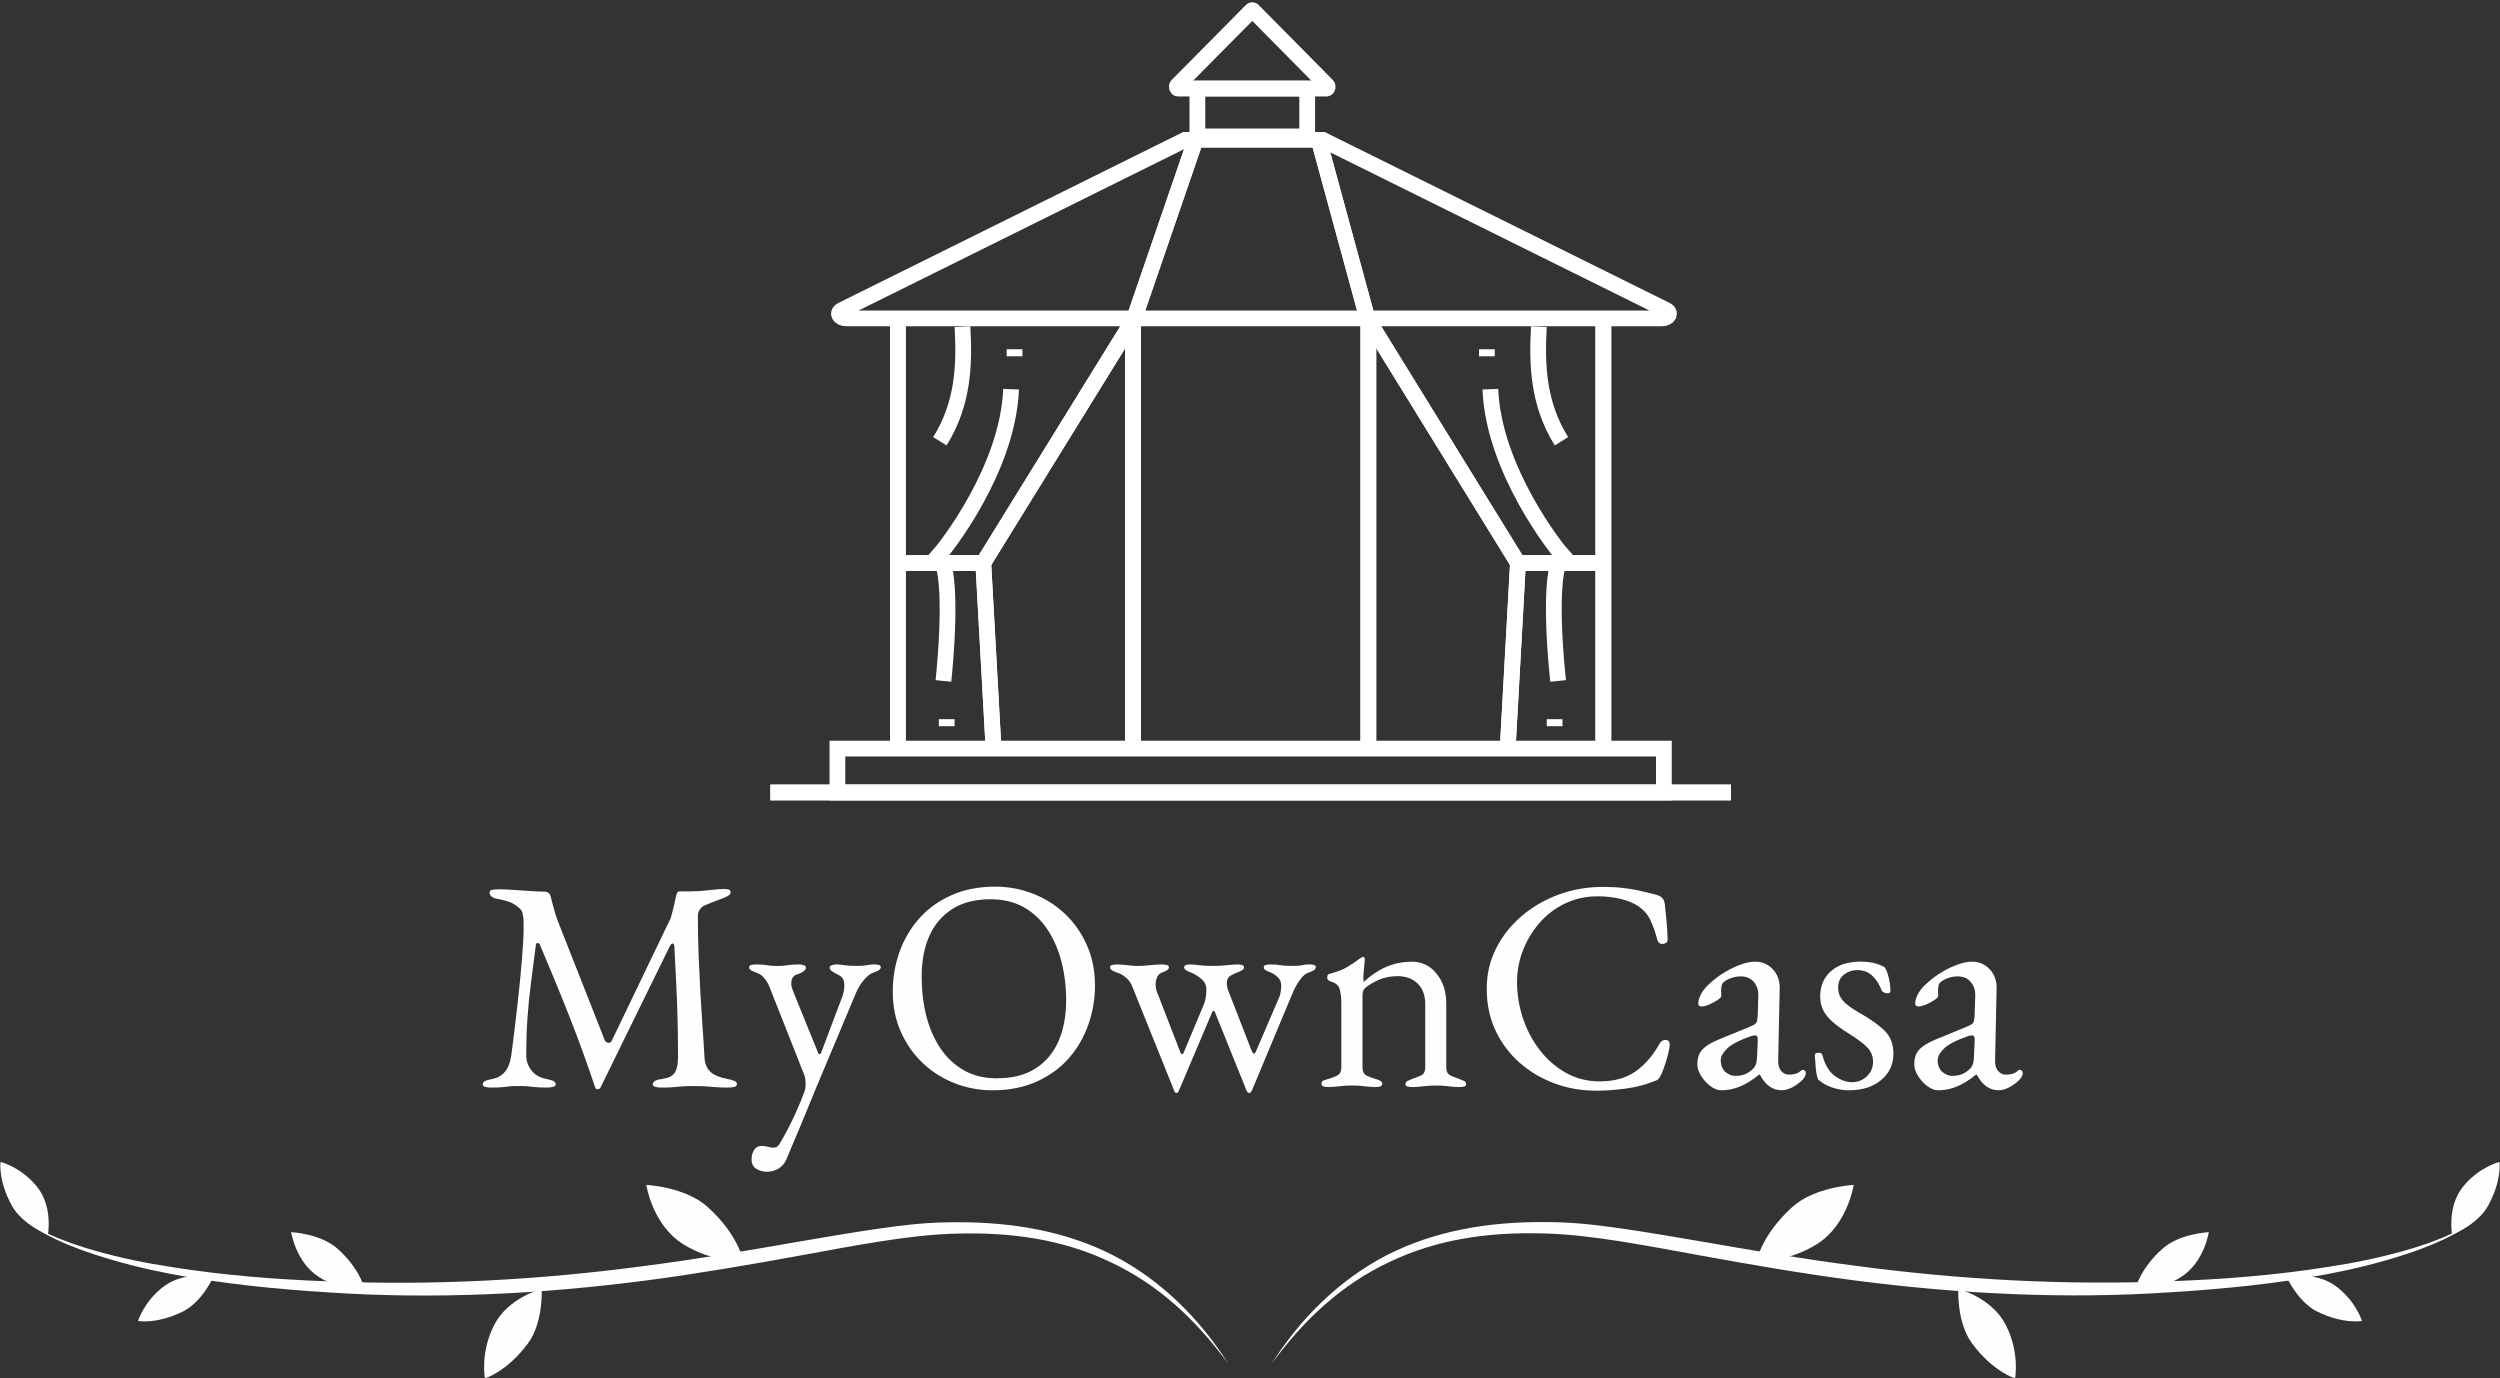 <?xml version="1.0" encoding="UTF-8"?>
<svg xmlns="http://www.w3.org/2000/svg" xmlns:xlink="http://www.w3.org/1999/xlink" id="Ebene_1" viewBox="0 0 992 546.95">
  <rect x="0" y="0" width="992" height="546.95" fill="#333333" stroke="none"/>
  <defs>
    <style>.cls-1{clip-path:url(#clippath-11);}.cls-2,.cls-3{fill:#fff;}.cls-4,.cls-5{fill:none;}.cls-4,.cls-3{stroke:#fff;stroke-miterlimit:4.17;stroke-width:6.25px;}.cls-6{clip-path:url(#clippath-2);}.cls-7{clip-path:url(#clippath-13);}.cls-8{clip-path:url(#clippath-6);}.cls-9{clip-path:url(#clippath-7);}.cls-10{clip-path:url(#clippath-1);}.cls-11{clip-path:url(#clippath-4);}.cls-12{clip-path:url(#clippath-12);}.cls-13{clip-path:url(#clippath-9);}.cls-14{clip-path:url(#clippath);}.cls-15{clip-path:url(#clippath-3);}.cls-16{clip-path:url(#clippath-8);}.cls-17{clip-path:url(#clippath-14);}.cls-18{clip-path:url(#clippath-5);}.cls-19{clip-path:url(#clippath-10);}.cls-20{fill:#fefefe;}</style>
    <clipPath id="clippath">
      <rect class="cls-5" x="192" y="510.67" width="24" height="36.03"></rect>
    </clipPath>
    <clipPath id="clippath-1">
      <rect class="cls-5" y="461.11" width="20" height="29.56"></rect>
    </clipPath>
    <clipPath id="clippath-2">
      <rect class="cls-5" x="776" y="510.67" width="24" height="36.03"></rect>
    </clipPath>
    <clipPath id="clippath-3">
      <rect class="cls-5" x="972" y="461.11" width="20" height="29.56"></rect>
    </clipPath>
    <clipPath id="clippath-4">
      <rect class="cls-5" x="328" y="293.33" width="336" height="25.06"></rect>
    </clipPath>
    <clipPath id="clippath-5">
      <rect class="cls-5" x="305.53" width="381.27" height="216"></rect>
    </clipPath>
    <clipPath id="clippath-6">
      <rect class="cls-5" x="305.53" y="310.67" width="381.27" height="7.73"></rect>
    </clipPath>
    <clipPath id="clippath-7">
      <rect class="cls-5" x="305.53" y="37.33" width="233.14" height="274.67"></rect>
    </clipPath>
    <clipPath id="clippath-8">
      <rect class="cls-5" x="305.53" y="134.67" width="177.14" height="183.73"></rect>
    </clipPath>
    <clipPath id="clippath-9">
      <rect class="cls-5" x="305.53" y="65.33" width="185.14" height="253.06"></rect>
    </clipPath>
    <clipPath id="clippath-10">
      <rect class="cls-5" x="305.53" y="40" width="165.14" height="224"></rect>
    </clipPath>
    <clipPath id="clippath-11">
      <rect class="cls-5" x="453.33" y="37.33" width="233.46" height="274.67"></rect>
    </clipPath>
    <clipPath id="clippath-12">
      <rect class="cls-5" x="509.33" y="134.67" width="177.46" height="183.73"></rect>
    </clipPath>
    <clipPath id="clippath-13">
      <rect class="cls-5" x="502.67" y="65.33" width="184.13" height="253.06"></rect>
    </clipPath>
    <clipPath id="clippath-14">
      <rect class="cls-5" x="521.33" y="40" width="165.46" height="224"></rect>
    </clipPath>
  </defs>
  <path class="cls-20" d="m9.16,483.54c1.89,1.82,4.09,3.3,6.33,4.65,2.24,1.39,4.6,2.55,6.96,3.72,2.4,1.07,4.78,2.19,7.26,3.07,2.46.95,4.92,1.88,7.42,2.67,10,3.3,20.23,5.85,30.57,7.83,20.69,3.95,41.66,6.03,62.64,7.34,41.99,2.83,84.26.69,125.95-4.71,20.85-2.75,41.58-6.33,62.19-10.09,10.31-1.9,20.59-3.82,30.88-5.44,10.34-1.6,20.55-2.91,30.93-3.1,10.35-.26,20.73.28,30.92,2.06,10.18,1.76,20.14,4.81,29.46,9.28,9.36,4.37,18.07,10.2,25.84,17.09,7.81,6.88,14.68,14.81,20.89,23.22-11.19-17.63-26.54-33.09-45.46-42.9-9.44-4.86-19.64-8.24-30.05-10.32-10.44-2.09-21.07-2.93-31.66-2.93-5.28,0-10.61.18-15.91.65-5.28.48-10.52,1.15-15.73,1.9-10.43,1.51-20.77,3.3-31.1,5.06-20.65,3.62-41.26,7.1-61.96,9.77-41.4,5.52-83.21,7.79-124.98,6.09-20.86-.76-41.76-2.38-62.36-5.68-10.33-1.54-20.57-3.66-30.6-6.53-2.52-.68-5-1.48-7.46-2.33-2.5-.78-4.88-1.82-7.34-2.73-2.4-1.03-4.8-2.05-7.08-3.3-2.28-1.29-4.54-2.61-6.53-4.33Z"></path>
  <g class="cls-14">
    <path class="cls-20" d="m214.95,511.45s-13.33,3.38-18.89,14.36c-5.57,10.99-3.65,21.14-3.65,21.14,0,0,8.69-2.57,17.08-13.89,6.17-8.32,5.46-21.61,5.46-21.61Z"></path>
  </g>
  <path class="cls-20" d="m84.61,506.8s-10.97-2.55-19.18,3.34c-8.21,5.9-10.65,14.01-10.65,14.01,0,0,7.28,1.4,17.67-3.68,7.66-3.73,12.16-13.67,12.16-13.67Z"></path>
  <g class="cls-10">
    <path class="cls-20" d="m19.02,489.91s2.03-11.05-4.27-18.94c-6.29-7.9-14.54-9.93-14.54-9.93,0,0-1.05,7.32,4.54,17.43,4.08,7.44,14.26,11.45,14.26,11.45Z"></path>
  </g>
  <path class="cls-20" d="m115.54,488.92s1.8,11.92,10.95,17.76c9.15,5.83,18.23,5.02,18.23,5.02,0,0-1.49-7.81-10.69-16.12-6.74-6.13-18.48-6.66-18.48-6.66Z"></path>
  <path class="cls-20" d="m256.45,470.17s2.36,15.72,14.44,23.4c12.06,7.67,24.02,6.63,24.02,6.63,0,0-1.96-10.29-14.08-21.24-8.92-8.07-24.38-8.78-24.38-8.78Z"></path>
  <path class="cls-20" d="m982.84,483.54c-1.98,1.72-4.24,3.04-6.55,4.27-2.28,1.24-4.7,2.28-7.08,3.3-2.44.93-4.84,1.96-7.34,2.73-2.46.85-4.94,1.66-7.46,2.33-10.04,2.87-20.27,4.98-30.6,6.53-20.61,3.3-41.48,4.93-62.36,5.68-41.75,1.7-83.57-.57-124.98-6.09-20.72-2.67-41.33-6.15-61.96-9.77-10.33-1.76-20.67-3.54-31.1-5.06-5.21-.73-10.45-1.41-15.73-1.9-5.3-.47-10.61-.65-15.91-.65-10.59,0-21.24.83-31.66,2.93-10.42,2.07-20.61,5.48-30.05,10.32-18.9,9.83-34.26,25.28-45.44,42.9,6.21-8.42,13.09-16.35,20.89-23.22,7.8-6.88,16.48-12.71,25.84-17.09,9.32-4.47,19.28-7.52,29.46-9.28,10.18-1.78,20.57-2.31,30.92-2.06,10.4.2,20.61,1.51,30.93,3.11,10.29,1.64,20.59,3.54,30.88,5.44,20.63,3.76,41.34,7.36,62.19,10.09,41.69,5.42,83.96,7.55,125.95,4.7,20.98-1.3,41.95-3.38,62.64-7.33,10.33-1.98,20.57-4.53,30.57-7.83,2.52-.77,4.98-1.7,7.42-2.67,2.48-.89,4.86-2.02,7.26-3.06,2.36-1.17,4.72-2.34,6.96-3.72,2.24-1.29,4.44-2.77,6.33-4.59Z"></path>
  <g class="cls-6">
    <path class="cls-20" d="m777.05,511.45s13.33,3.38,18.89,14.36c5.57,10.99,3.65,21.14,3.65,21.14,0,0-8.69-2.57-17.08-13.89-6.17-8.32-5.46-21.61-5.46-21.61Z"></path>
  </g>
  <path class="cls-20" d="m907.39,506.8s10.97-2.55,19.18,3.34c8.21,5.9,10.65,14.01,10.65,14.01,0,0-7.28,1.4-17.67-3.68-7.66-3.73-12.16-13.67-12.16-13.67Z"></path>
  <g class="cls-15">
    <path class="cls-20" d="m972.98,489.91s-2.03-11.05,4.27-18.94c6.31-7.9,14.54-9.93,14.54-9.93,0,0,1.05,7.32-4.54,17.43-4.08,7.44-14.26,11.45-14.26,11.45Z"></path>
  </g>
  <path class="cls-20" d="m876.46,488.92s-1.8,11.92-10.95,17.76c-9.17,5.83-18.23,5.02-18.23,5.02,0,0,1.49-7.81,10.69-16.12,6.74-6.13,18.48-6.66,18.48-6.66Z"></path>
  <path class="cls-20" d="m735.55,470.17s-2.36,15.72-14.44,23.4c-12.06,7.67-24.02,6.63-24.02,6.63,0,0,1.96-10.29,14.08-21.24,8.92-8.07,24.38-8.78,24.38-8.78Z"></path>
  <path class="cls-4" d="m475.12,35.11h43.58v19.01h-43.58v-19.01Z"></path>
  <path class="cls-4" d="m496.87,4.02c-.08,0-.25.08-.29.17l-29.42,29.71c-.37.37-.17,1.25.29,1.25h58.87c.46,0,.71-.83.29-1.25l-29.37-29.71c-.13-.08-.21-.17-.37-.17Z"></path>
  <path class="cls-4" d="m449.57,127.8v169.24"></path>
  <path class="cls-4" d="m449.57,127.8v169.24"></path>
  <path class="cls-4" d="m356.28,127.8v169.24"></path>
  <path class="cls-4" d="m356.28,127.8v169.24"></path>
  <path class="cls-4" d="m636.21,127.8v169.24"></path>
  <path class="cls-4" d="m636.21,127.8v169.24"></path>
  <path class="cls-4" d="m542.96,127.8v169.24"></path>
  <path class="cls-4" d="m542.96,127.8v169.24"></path>
  <g class="cls-11">
    <path class="cls-4" d="m332.28,297.04h327.94v17.42h-327.94v-17.42Z"></path>
  </g>
  <g class="cls-18">
    <path class="cls-4" d="m661.13,123.01l-136.26-67.52h-54.62l-136.18,67.52c-2.25,1.08-1,3.33,1.71,3.33h323.69c2.67,0,3.83-2.25,1.67-3.33"></path>
  </g>
  <g class="cls-8">
    <path class="cls-4" d="m305.69,314.45h381.15"></path>
    <path class="cls-4" d="m305.69,314.45h381.15"></path>
  </g>
  <path class="cls-3" d="m474.41,55.49l-24.84,72.31"></path>
  <path class="cls-4" d="m474.41,55.49l-24.84,72.31"></path>
  <path class="cls-3" d="m522.87,54.07l20.09,73.72"></path>
  <path class="cls-4" d="m522.87,54.07l20.09,73.72"></path>
  <path class="cls-4" d="m356.28,223.4h33.88"></path>
  <path class="cls-4" d="m356.28,223.4h33.88"></path>
  <path class="cls-2" d="m450.11,126.34l-59.96,97.06"></path>
  <g class="cls-9">
    <path class="cls-4" d="m450.11,126.34l-59.96,97.06"></path>
    <path class="cls-4" d="m450.11,126.34l-59.96,97.06"></path>
  </g>
  <path class="cls-2" d="m390.16,223.4l4.08,73.64"></path>
  <g class="cls-16">
    <path class="cls-4" d="m390.16,223.4l4.08,73.64"></path>
    <path class="cls-4" d="m390.16,223.4l4.08,73.64"></path>
  </g>
  <g class="cls-13">
    <path class="cls-4" d="m401.2,154.43c-1.29,31.96-26.25,63.26-28.92,66.22,4,2.17,4.87,21.76,2.08,49.55"></path>
  </g>
  <g class="cls-19">
    <path class="cls-4" d="m381.91,129.63c.83,14.75.46,30.34-8.96,45.46"></path>
  </g>
  <path class="cls-4" d="m402.57,141.38v-2.79"></path>
  <path class="cls-4" d="m375.66,288.16v-2.79"></path>
  <path class="cls-4" d="m636.21,223.4h-33.88"></path>
  <path class="cls-4" d="m636.21,223.4h-33.88"></path>
  <path class="cls-2" d="m542.46,126.34l59.88,97.06"></path>
  <g class="cls-1">
    <path class="cls-4" d="m542.46,126.34l59.87,97.06"></path>
    <path class="cls-4" d="m542.46,126.34l59.87,97.06"></path>
  </g>
  <path class="cls-2" d="m602.33,223.4l-4.08,73.64"></path>
  <g class="cls-12">
    <path class="cls-4" d="m602.33,223.4l-4.08,73.64"></path>
    <path class="cls-4" d="m602.33,223.4l-4.08,73.64"></path>
  </g>
  <g class="cls-7">
    <path class="cls-4" d="m591.37,154.43c1.29,31.96,26.17,63.26,28.88,66.22-4.01,2.17-4.88,21.76-2,49.55"></path>
  </g>
  <g class="cls-17">
    <path class="cls-4" d="m610.62,129.63c-.79,14.75-.46,30.34,8.96,45.46"></path>
  </g>
  <path class="cls-4" d="m590,141.38v-2.79"></path>
  <path class="cls-4" d="m616.87,288.16v-2.79"></path>
  <path class="cls-20" d="m195.01,431.57c-1.04,0-1.89-.1-2.52-.31-.63-.2-.94-.53-.94-1,0-.55.31-.99.94-1.31.64-.32,1.64-.59,3-.83,1.98-.4,3.61-1.35,4.88-2.85,1.28-1.51,2.11-3.67,2.5-6.46.96-7.15,1.79-13.96,2.5-20.44.72-6.47,1.3-12.31,1.73-17.52.44-5.21.67-9.48.67-12.81v-2.02c0-.72-.04-1.36-.13-1.92-.08-.64-.2-1.29-.35-1.96-.16-.68-.64-1.34-1.44-1.98-1.43-1.19-2.82-2.01-4.17-2.44-1.35-.44-2.94-.82-4.77-1.15-.79-.15-1.43-.44-1.92-.88-.47-.44-.71-.94-.71-1.5,0-.64.38-1.01,1.13-1.13.76-.13,1.74-.19,2.94-.19.79,0,2,.04,3.63.13,1.64.08,3.41.2,5.31.35,1.9.16,3.67.27,5.29.35,1.64.08,2.85.13,3.65.13.55,0,1.03.16,1.42.48.4.32.69.79.85,1.42.4,1.43.8,2.95,1.19,4.54.4,1.58.88,3.14,1.44,4.65l18.83,47.81c.23.56.67.9,1.31,1.02.64.11,1.11-.11,1.42-.67l23.5-48.88c.39-1.36.78-2.88,1.19-4.54.4-1.67.72-3.13.96-4.4.23-1.04.63-1.56,1.19-1.56h4.29c2.39,0,4.91-.16,7.56-.48,2.67-.32,4.67-.48,6.02-.48.4,0,.92.06,1.54.19.64.13.96.47.96,1.02s-.22.99-.67,1.31c-.43.31-1.24.7-2.42,1.19-1.04.39-2.2.83-3.48,1.31-1.27.47-2.45.95-3.56,1.42-.79.32-1.47.86-2.02,1.63-.56.75-.83,1.56-.83,2.44,0,5.56.09,10.78.29,15.67.19,4.89.41,9.58.65,14.08.25,4.49.53,8.92.83,13.29.32,4.36.6,8.81.85,13.33.15,2.47.94,4.37,2.38,5.69,1.43,1.31,3.61,2.24,6.56,2.79,1.34.24,2.34.52,2.98.83.64.32.96.76.96,1.31,0,.47-.32.8-.96,1-.64.21-1.47.31-2.5.31-2.16,0-3.93-.06-5.31-.19-1.39-.13-2.72-.23-4-.31-1.27-.07-2.81-.1-4.65-.1-1.58,0-2.92.03-4,.1-1.07.08-2.22.19-3.46.31-1.22.13-2.91.19-5.06.19-1.03,0-1.86-.1-2.5-.31-.64-.2-.96-.53-.96-1,0-.55.32-1.01.96-1.38.64-.36,1.63-.61,2.98-.77,2.3-.32,3.9-1.13,4.77-2.44.88-1.32,1.31-3.36,1.31-6.15,0-5.72-.06-10.89-.19-15.5-.11-4.61-.29-9.16-.52-13.65-.24-4.5-.48-9.41-.73-14.73-.07-.88-.31-1.29-.71-1.25-.41.04-.8.46-1.19,1.25l-27.42,55.92c-.17.39-.53.6-1.08.65-.56.04-.91-.22-1.06-.77-3.1-9.3-6.42-18.46-9.96-27.48-3.54-9.01-7.54-18.73-11.98-29.15-.17-.4-.45-.6-.85-.6s-.62.2-.69.6c-.72,5.56-1.39,10.66-1.98,15.31-.6,4.66-1.06,9.24-1.38,13.77-.32,4.53-.48,9.49-.48,14.9,0,2.16.67,4.13,2.02,5.92,1.36,1.78,3.27,2.91,5.73,3.4,1.36.24,2.35.52,2.98.83.64.32.96.76.96,1.31,0,.47-.32.8-.96,1-.63.21-1.46.31-2.5.31-2.14,0-3.75-.06-4.83-.19-1.07-.13-2.02-.23-2.85-.31-.83-.07-2.01-.1-3.52-.1-1.43,0-2.54.03-3.33.1-.79.08-1.71.19-2.75.31-1.03.13-2.61.19-4.75.19Z"></path>
  <path class="cls-20" d="m304.31,464.95c-1.52,0-2.91-.39-4.19-1.15-1.27-.75-1.9-2-1.9-3.75,0-1.43.34-2.68,1.02-3.75.68-1.07,1.65-1.6,2.92-1.6.88,0,1.73.11,2.56.35.83.23,1.57.35,2.21.35.47,0,.89-.1,1.25-.31.36-.2.7-.53,1.02-1,.88-1.43,1.89-3.22,3.04-5.38,1.15-2.14,2.34-4.56,3.56-7.27,1.23-2.7,2.41-5.55,3.52-8.56.23-.72.35-1.64.35-2.75,0-.64-.04-1.26-.13-1.85-.07-.59-.19-1.13-.35-1.6l-13.81-34.94c-.56-1.43-1.29-2.68-2.21-3.75-.92-1.07-1.97-1.76-3.17-2.08-.64-.23-1.26-.51-1.85-.83-.58-.32-.88-.76-.88-1.31,0-.47.29-.76.88-.88.59-.13,1.09-.19,1.5-.19,1.58,0,2.75.04,3.5.13.76.07,1.48.17,2.15.29.68.11,1.7.17,3.06.17s2.5-.05,3.21-.17c.72-.13,1.48-.22,2.27-.29.79-.08,1.98-.13,3.58-.13.47,0,.98.1,1.54.29.55.2.83.54.83,1.02,0,.56-.42,1.09-1.25,1.6-.83.52-1.57.85-2.21,1-.79.25-1.39.68-1.79,1.27-.39.58-.58,1.44-.58,2.56,0,.47.11,1.05.35,1.73.23.67.43,1.2.58,1.6l9.67,23.83c.15.47.39.71.71.71.23,0,.44-.23.6-.71l8.23-21.81c.23-.55.45-1.29.65-2.21.19-.92.29-1.65.29-2.21,0-1.5-.22-2.55-.65-3.15-.43-.59-1.01-1.05-1.73-1.38-.64-.32-1.38-.73-2.21-1.25-.83-.51-1.25-1.05-1.25-1.6,0-.48.3-.82.9-1.02.59-.19,1.09-.29,1.5-.29,1.11,0,2.24.1,3.4.29,1.15.2,2.84.29,5.06.29,1.51,0,2.6-.05,3.27-.17.68-.13,1.26-.22,1.73-.29.47-.08,1.15-.13,2.02-.13.4,0,.9.06,1.5.19.59.11.9.41.9.88,0,.56-.3.99-.9,1.31-.6.32-1.22.6-1.85.83-1.2.32-2.47,1.26-3.81,2.81-1.35,1.54-2.42,3.27-3.21,5.17l-16.23,38.63c-.07.25-.49,1.28-1.25,3.1-.75,1.83-1.68,4.09-2.79,6.79-1.11,2.71-2.33,5.61-3.65,8.71-1.31,3.09-2.56,6.07-3.75,8.94-.71,1.59-1.74,2.81-3.1,3.65-1.35.83-2.9,1.25-4.65,1.25Z"></path>
  <path class="cls-20" d="m393.84,432.63c-5.24,0-10.24-.93-15.02-2.79-4.77-1.88-8.98-4.54-12.65-8-3.66-3.46-6.56-7.59-8.71-12.4-2.14-4.8-3.21-10.15-3.21-16.02,0-5.42.88-10.6,2.63-15.56,1.75-4.97,4.33-9.4,7.75-13.29,3.42-3.9,7.67-7,12.75-9.29,5.09-2.3,10.94-3.46,17.54-3.46,5.23,0,10.23.94,15,2.81,4.78,1.86,8.99,4.52,12.65,7.98,3.65,3.45,6.55,7.58,8.69,12.4,2.15,4.81,3.23,10.15,3.23,16.02,0,5.33-.88,10.5-2.63,15.5-1.74,5-4.31,9.45-7.73,13.35-3.42,3.89-7.68,6.99-12.77,9.29-5.08,2.3-10.93,3.46-17.52,3.46Zm1.79-4.77c6.13,0,11.21-1.29,15.25-3.88,4.05-2.58,7.09-6.19,9.13-10.83,2.03-4.65,3.04-10.07,3.04-16.27,0-5.48-.64-10.65-1.92-15.5-1.27-4.84-3.16-9.11-5.67-12.81-2.5-3.71-5.62-6.59-9.35-8.65-3.72-2.07-8.09-3.1-13.1-3.1-5.96,0-10.97,1.27-15.02,3.81-4.06,2.54-7.12,6.1-9.19,10.67-2.06,4.57-3.08,9.95-3.08,16.15,0,5.57.61,10.78,1.83,15.63,1.23,4.85,3.1,9.14,5.6,12.88,2.51,3.74,5.64,6.66,9.38,8.77,3.73,2.1,8.1,3.15,13.1,3.15Z"></path>
  <path class="cls-20" d="m466.79,433.72c-.16,0-.31-.08-.48-.25-.16-.16-.27-.35-.35-.58l-16.56-41.15c-.56-1.58-1.43-2.86-2.63-3.85-1.2-1-2.39-1.66-3.58-1.98-.64-.23-1.26-.51-1.85-.83-.58-.32-.88-.76-.88-1.31,0-.47.29-.76.88-.88.59-.13,1.09-.19,1.5-.19,1.03,0,2,.04,2.92.13.92.07,1.84.17,2.79.29.96.11,1.96.17,3,.17,1.11,0,2.22-.05,3.33-.17,1.11-.13,2.2-.22,3.27-.29,1.08-.08,2.18-.13,3.29-.13.32,0,.79.06,1.42.19.64.11.96.41.96.88,0,.56-.3.99-.9,1.31-.6.32-1.21.6-1.83.83-.81.24-1.43.81-1.88,1.73-.43.92-.65,1.93-.65,3.04,0,1.03.2,2.06.6,3.1l9.29,23.96c.08.32.28.48.6.48s.52-.16.6-.48l8.1-19.31c.39-1.03.64-2.02.75-2.98.13-.96.19-1.88.19-2.75,0-1.75-.68-3.18-2.02-4.29-1.35-1.11-2.7-1.94-4.04-2.5-.64-.23-1.26-.51-1.85-.83-.6-.32-.9-.76-.9-1.31,0-.47.28-.76.83-.88.55-.13,1.07-.19,1.54-.19,1.11,0,2.32.1,3.63.29,1.32.2,3.09.29,5.33.29s4.13-.09,5.71-.29c1.59-.19,3.03-.29,4.29-.29.4,0,.9.06,1.5.19.59.11.9.41.9.88,0,.56-.3.99-.9,1.31-.6.32-1.22.6-1.85.83-.88.32-1.77.76-2.69,1.31-.92.56-1.38,1.55-1.38,2.98,0,.47.06,1.01.19,1.6.13.6.34,1.26.67,1.98l8.94,23c.39.88.7,1.31.94,1.31.32,0,.64-.4.96-1.19l9.06-21.1c.32-.64.53-1.43.65-2.38.13-.96.19-1.71.19-2.27,0-1.43-.48-2.58-1.44-3.46-.95-.88-1.85-1.47-2.73-1.79-.64-.23-1.26-.51-1.85-.83-.6-.32-.9-.76-.9-1.31,0-.47.3-.76.9-.88.59-.13,1.09-.19,1.5-.19,1.75,0,3.14.1,4.17.29,1.03.2,2.61.29,4.77.29,1.51,0,2.58-.05,3.21-.17.64-.13,1.19-.22,1.67-.29.48-.08,1.17-.13,2.04-.13.47,0,.98.06,1.54.19.55.11.83.41.83.88,0,.56-.3.99-.9,1.31-.6.32-1.21.6-1.83.83-1.2.32-2.35,1.26-3.46,2.81-1.11,1.54-2.07,3.23-2.88,5.06l-16.33,39.1c-.24.55-.59.83-1.06.83-.32,0-.64-.28-.96-.83l-12.4-30.77c-.24-.64-.47-.99-.71-1.06-.24,0-.52.4-.83,1.19l-13,30.65c-.24.55-.56.83-.96.83Z"></path>
  <path class="cls-20" d="m526.76,431.32c-.72,0-1.31-.1-1.75-.29-.43-.19-.65-.53-.65-1.02,0-.64.23-1.05.71-1.25.48-.19,1.17-.41,2.04-.65,1.19-.32,2.34-.76,3.46-1.31,1.11-.55,1.67-1.63,1.67-3.23v-25.63c0-2.14-.22-3.96-.67-5.48-.43-1.51-1.68-2.55-3.75-3.1-.32-.15-.6-.32-.83-.52-.24-.21-.35-.55-.35-1.02,0-.88.36-1.35,1.08-1.44,2.78-.72,5.04-1.59,6.79-2.63,1.75-1.03,3.46-2.18,5.13-3.46.23-.15.45-.28.65-.4.21-.13.43-.19.67-.19.15,0,.28.08.4.23.13.16.19.35.19.6,0,.56-.1,1.69-.29,3.4-.2,1.71-.29,3.12-.29,4.23,0,.32.01.62.04.9.04.28.1.45.19.52,2.78-2.61,5.73-4.59,8.88-5.94,3.14-1.36,6.57-2.04,10.31-2.04s7.13,1.59,9.67,4.77c2.54,3.18,3.81,7.11,3.81,11.79v25.4c0,1.6.55,2.66,1.67,3.17,1.11.52,2.26.97,3.46,1.38.64.24,1.26.49,1.85.77.59.28.9.74.9,1.38,0,.47-.28.76-.83.88-.56.13-1.08.19-1.56.19-1.58,0-2.81-.06-3.69-.19-.88-.11-1.72-.2-2.52-.27-.79-.08-1.91-.13-3.33-.13-1.35,0-2.46.04-3.33.13-.88.07-1.77.16-2.69.27-.91.13-2.16.19-3.75.19-.39,0-.89-.06-1.48-.19-.6-.11-.9-.4-.9-.88,0-.64.3-1.09.9-1.38.59-.28,1.21-.53,1.83-.77,1.19-.4,2.34-.86,3.46-1.38,1.11-.51,1.67-1.57,1.67-3.17v-25.02c0-3.5-.97-6.22-2.92-8.17-1.95-1.96-4.55-2.97-7.81-3.04-2.86,0-5.37.46-7.52,1.38-2.14.91-4.04,2.04-5.71,3.4-.32.32-.56.74-.71,1.25-.16.52-.23,1.01-.23,1.48v28.73c0,1.6.55,2.68,1.67,3.23,1.11.56,2.26.99,3.46,1.31,1.82.47,2.73,1.1,2.73,1.9,0,.49-.2.83-.6,1.02-.39.19-.98.29-1.77.29-1.6,0-2.85-.06-3.77-.19-.91-.11-1.76-.2-2.56-.27-.79-.08-1.91-.13-3.33-.13-1.35,0-2.44.04-3.27.13-.83.07-1.71.16-2.63.27-.92.13-2.17.19-3.75.19Z"></path>
  <path class="cls-20" d="m632.97,432.76c-5.57,0-10.94-.95-16.1-2.85-5.17-1.92-9.78-4.64-13.83-8.17-4.04-3.54-7.24-7.79-9.58-12.75-2.35-4.97-3.52-10.48-3.52-16.52s1.23-11.17,3.69-16.08c2.47-4.93,5.85-9.22,10.15-12.88,4.29-3.67,9.19-6.51,14.71-8.54,5.53-2.03,11.35-3.04,17.48-3.04,3.09,0,5.71.13,7.85.38,2.15.24,4.24.58,6.27,1.02,2.03.43,4.39,1,7.08,1.71,1.19.32,2.05.8,2.56,1.44.53.64.82,1.52.9,2.63.17,1.82.36,3.79.6,5.9.23,2.11.4,4.72.48,7.81.08.56-.18,1.02-.77,1.38-.6.35-1.24.45-1.92.29-.68-.17-1.14-.69-1.38-1.56-.79-3.01-1.71-5.61-2.75-7.79-1.03-2.19-2.57-4.01-4.63-5.44-2-1.34-4.41-2.35-7.23-3.02-2.82-.68-5.85-1.02-9.1-1.02-4.61,0-8.89.94-12.83,2.81-3.93,1.86-7.31,4.41-10.13,7.63-2.82,3.21-5.03,6.84-6.63,10.9-1.58,4.06-2.38,8.27-2.38,12.63,0,4.86.77,9.64,2.31,14.33,1.55,4.68,3.78,8.91,6.69,12.69,2.9,3.77,6.36,6.78,10.38,9.04,4.01,2.27,8.48,3.4,13.42,3.4,5.72,0,10.45-1.3,14.19-3.92,3.73-2.63,6.91-6.28,9.52-10.98.55-1.03,1.36-1.54,2.44-1.54s1.63.64,1.63,1.9c0,.64-.16,1.66-.48,3.04-.32,1.39-.74,2.86-1.25,4.42-.52,1.56-1.02,2.93-1.5,4.1-.56,1.13-1.02,1.85-1.38,2.17-.35.31-1.16.66-2.44,1.06-2.93,1.2-6.45,2.07-10.54,2.63-4.1.55-8.09.83-11.98.83Z"></path>
  <path class="cls-20" d="m683.03,432.63c-1.43,0-2.89-.56-4.35-1.67-1.46-1.11-2.69-2.46-3.69-4.04-.99-1.59-1.48-3.11-1.48-4.54,0-2.54.67-4.53,2.02-5.96,1.34-1.43,3.49-2.74,6.44-3.94l12.17-5c1.58-.64,2.51-1.19,2.79-1.67.28-.48.46-1.52.54-3.1l.23-7.63c.08-2.07-.49-3.86-1.73-5.38-1.22-1.51-2.99-2.27-5.29-2.27-1.2,0-2.39.2-3.58.6-1.2.41-2.19.92-2.98,1.54-.47.32-.79.8-.96,1.44-.16.64-.23,1.31-.23,2.02,0,.32.01.68.04,1.08.04.41.06.76.06,1.06,0,.41-.5.95-1.5,1.63-.99.67-2.1,1.27-3.33,1.79-1.22.52-2.23.77-3.02.77-.41,0-.72-.09-.96-.29-.24-.21-.35-.47-.35-.79,0-1.26.42-2.63,1.25-4.1.83-1.47,2.01-2.84,3.52-4.13,1.82-1.67,3.8-3.13,5.94-4.4,2.15-1.28,4.26-2.27,6.33-2.98,2.07-.72,3.9-1.08,5.48-1.08,2.86,0,5.22,1.02,7.08,3.04,1.88,2.03,2.78,4.55,2.71,7.56l-.6,28.63c-.08,1.67.29,3.02,1.13,4.06.83,1.03,1.89,1.54,3.17,1.54,1.98,0,3.46-.44,4.42-1.31.39-.4.7-.6.94-.6.4,0,.72.12.96.35.23.24.35.56.35.96,0,.88-.44,1.75-1.31,2.63-1.27,1.27-2.64,2.27-4.1,3.02-1.47.76-2.84,1.15-4.1,1.15-3.67,0-6.57-2.06-8.71-6.19h-.35c-2.63,2.14-5.14,3.7-7.52,4.69-2.38,1-4.84,1.5-7.4,1.5Zm5.6-5.73c1.59,0,2.95-.26,4.06-.77,1.11-.51,2.1-1.21,2.98-2.08.4-.39.74-.92,1.02-1.6.28-.68.45-1.77.52-3.27l.25-5.85c.08-.88.04-1.51-.13-1.9-.16-.4-.47-.6-.96-.6-.16,0-.43.04-.83.13-.39.07-.91.23-1.54.48-4.21,1.5-7.14,3.07-8.77,4.71-1.63,1.63-2.44,3.11-2.44,4.46,0,2.07.61,3.64,1.83,4.71,1.23,1.07,2.57,1.6,4,1.6Z"></path>
  <path class="cls-20" d="m733.82,432.63c-2.46,0-4.77-.39-6.92-1.15-2.14-.75-3.97-1.8-5.48-3.15-.41-.88-.7-2.34-.9-4.4-.2-2.07-.33-3.78-.42-5.15,0-.71.51-1.06,1.54-1.06.32,0,.61.06.9.19.28.11.46.33.54.65,1.03,3.89,2.67,6.68,4.94,8.35,2.28,1.67,4.56,2.5,6.85,2.5s4.27-.78,5.9-2.33c1.64-1.55,2.46-3.48,2.46-5.77,0-2.15-.72-4-2.15-5.54-1.43-1.55-3.93-3.44-7.5-5.67-2.71-1.68-4.9-3.27-6.56-4.77-1.67-1.51-2.89-3.06-3.65-4.65-.75-1.59-1.13-3.39-1.13-5.38,0-2.54.59-4.84,1.79-6.92,1.19-2.07,2.98-3.71,5.35-4.94,2.39-1.23,5.36-1.85,8.94-1.85,2.39,0,4.38.24,5.96.73,1.59.47,2.79.99,3.58,1.54.64.88,1.17,2.25,1.6,4.13.44,1.86.67,3.63.67,5.29,0,.56-.4.83-1.19.83-.49,0-.95-.09-1.4-.29-.43-.21-.72-.47-.88-.79-1.03-2.61-2.32-4.61-3.88-6-1.56-1.4-3.49-2.1-5.79-2.1-1.99,0-3.76.6-5.31,1.79-1.54,1.2-2.31,2.95-2.31,5.25,0,1.83.57,3.47,1.73,4.9,1.15,1.43,3.32,3.06,6.5,4.88,4.61,2.63,8.05,5.07,10.31,7.33,2.26,2.27,3.4,5.27,3.4,9,0,4.29-1.64,7.79-4.9,10.5-3.25,2.69-7.46,4.04-12.63,4.04Z"></path>
  <path class="cls-20" d="m769.1,432.63c-1.43,0-2.89-.56-4.35-1.67-1.46-1.11-2.69-2.46-3.69-4.04-.99-1.59-1.48-3.11-1.48-4.54,0-2.54.67-4.53,2.02-5.96,1.34-1.43,3.49-2.74,6.44-3.94l12.17-5c1.58-.64,2.51-1.19,2.79-1.67.28-.48.46-1.52.54-3.1l.23-7.63c.08-2.07-.49-3.86-1.73-5.38-1.22-1.51-2.99-2.27-5.29-2.27-1.2,0-2.39.2-3.58.6-1.2.41-2.19.92-2.98,1.54-.47.32-.79.8-.96,1.44-.16.64-.23,1.31-.23,2.02,0,.32.01.68.04,1.08.04.41.06.76.06,1.06,0,.41-.5.95-1.5,1.63-.99.67-2.1,1.27-3.33,1.79-1.22.52-2.23.77-3.02.77-.41,0-.72-.09-.96-.29-.24-.21-.35-.47-.35-.79,0-1.26.42-2.63,1.25-4.1.83-1.47,2.01-2.84,3.52-4.13,1.82-1.67,3.8-3.13,5.94-4.4,2.15-1.28,4.26-2.27,6.33-2.98,2.07-.72,3.9-1.08,5.48-1.08,2.86,0,5.22,1.02,7.08,3.04,1.88,2.03,2.78,4.55,2.71,7.56l-.6,28.63c-.08,1.67.29,3.02,1.13,4.06.83,1.03,1.89,1.54,3.17,1.54,1.98,0,3.46-.44,4.42-1.31.39-.4.7-.6.94-.6.4,0,.72.12.96.35.23.24.35.56.35.96,0,.88-.44,1.75-1.31,2.63-1.27,1.27-2.64,2.27-4.1,3.02-1.47.76-2.84,1.15-4.1,1.15-3.67,0-6.57-2.06-8.71-6.19h-.35c-2.63,2.14-5.14,3.7-7.52,4.69-2.38,1-4.84,1.5-7.4,1.5Zm5.6-5.73c1.59,0,2.95-.26,4.06-.77,1.11-.51,2.1-1.21,2.98-2.08.4-.39.74-.92,1.02-1.6.28-.68.45-1.77.52-3.27l.25-5.85c.08-.88.04-1.51-.13-1.9-.16-.4-.47-.6-.96-.6-.16,0-.43.04-.83.13-.39.07-.91.23-1.54.48-4.21,1.5-7.14,3.07-8.77,4.71-1.63,1.63-2.44,3.11-2.44,4.46,0,2.07.61,3.64,1.83,4.71,1.23,1.07,2.57,1.6,4,1.6Z"></path>
</svg>

